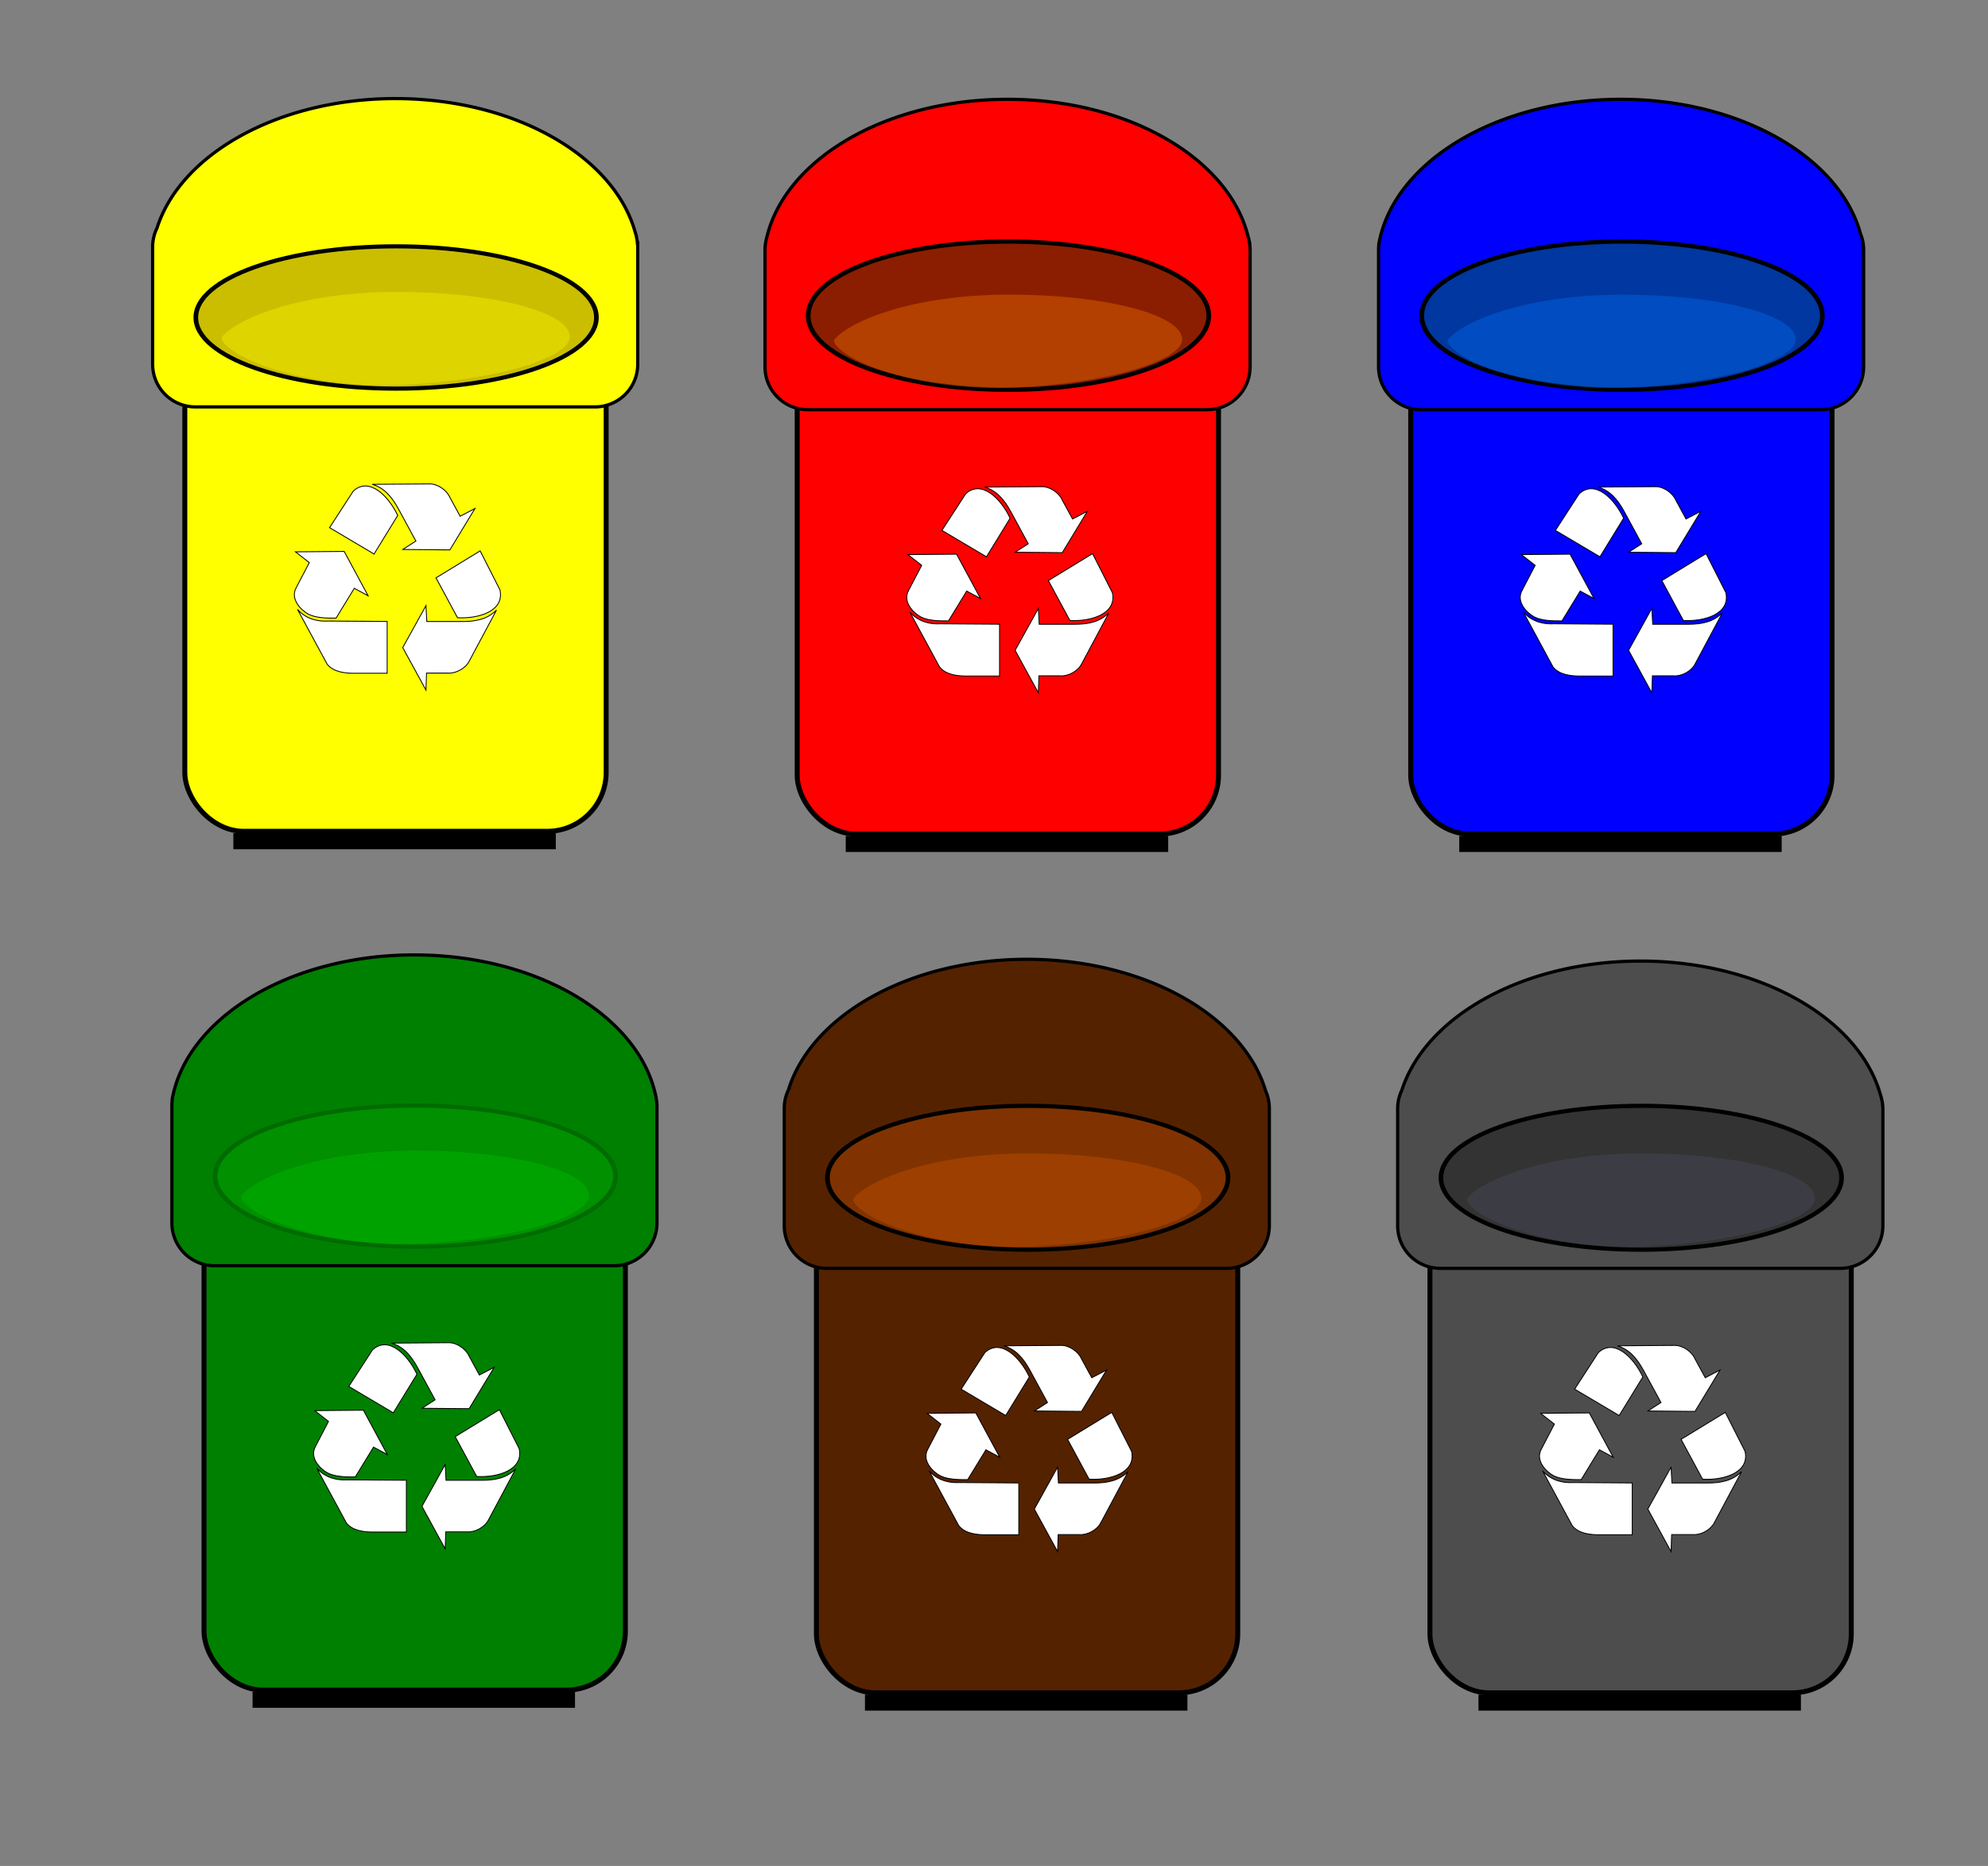 <svg xmlns="http://www.w3.org/2000/svg" viewBox="0 0 426.09 400"><rect x="0" y="0" width="426.09" height="400" fill="#808080" stroke="none"/><g transform="translate(-3.409 -642.133)"><rect rx="12.636" height="117.19" width="90.306" stroke="#000" y="703.15" x="43.021" stroke-width="1.063" fill="#ff0"/><rect rx="0" height="3.449" width="69.111" y="820.74" x="53.423"/><path d="M88.156 663.266c-25.101 0-46.036 11.891-51.094 27.75a9.165 9.165 0 00-.937 4.063v25.125c0 5.088 4.102 9.157 9.188 9.157h85.594c5.086 0 9.187-4.07 9.187-9.157V695.08c0-.36-.054-.712-.094-1.062h.063c-.03-.16-.092-.31-.125-.469-.09-.547-.193-1.084-.375-1.594-4.521-16.325-25.814-28.688-51.406-28.688z" stroke="#000" stroke-width=".694" fill="#ff0"/><path stroke="#000" transform="matrix(1 0 0 .883 26.939 347.03)" fill="#cbbe00" d="M104.3 411.28c0 9.54-19.22 17.272-42.929 17.272s-42.929-7.733-42.929-17.272c0-9.54 19.22-17.272 42.929-17.272s42.929 7.733 42.929 17.272z"/><path opacity=".343" fill="#ff0" d="M125.54 714.25c.12 4.552-15.849 9.576-36.508 10.41-16.594.67-31.262-3.8-36.283-7.77-1.482-1.17-2.143-2.11-1.685-2.64 3.445-3.99 16.949-9.544 37.417-9.544 20.467 0 36.92 4.275 37.059 9.544z"/><g stroke="#000" fill="#fff" transform="translate(65.385 744.27) scale(.57)"><g fill-rule="evenodd" stroke-width=".25pt"><path d="M54.962 37.281l17.137-10.262 7.678 14.835c1.855 8.105-8.309 11.08-16.47 10.596l-8.346-15.169z" transform="matrix(.969 0 0 .988 1.954 1.298)"/><path d="M51.067 47.877l-9.013 15.95L51.067 80l.223-6.47h8.234c3.005.261 6.9-1.71 8.347-4.572L78.443 49.55c-3.487 3.457-7.97 4.35-13.131 4.35h-13.91l-.334-6.023zM30.928 28.212L13.659 18.175l9.213-13.93c6.17-5.56 13.698 1.903 17.237 9.29l-9.18 14.676z" transform="matrix(.969 0 0 .988 1.954 1.298)"/><path d="M42.062 26.482l18.288.157 9.732-15.749-5.751 2.945-3.997-7.217c-1.231-2.759-4.84-5.216-8.04-5.094l-22.061.156c4.709 1.377 7.663 4.873 10.168 9.396l6.752 12.19-5.092 3.216zM.444 27.381l5.35 4.101L.76 40.947c-2.518 4.364 1.808 8.615 4.564 10.095 2.713 1.456 6.924 1.63 10.859 1.577l7.082-11.357 5.35 2.84-9.285-16.879-18.885.158z" transform="matrix(.969 0 0 .988 1.954 1.298)"/><path d="M1.23 49.307L12.72 70.129c2.308 2.892 6.662 3.575 11.174 3.47H36.01V53.882l-22.977-.157c-3.567.21-8.236-.526-11.803-4.417z" transform="matrix(.969 0 0 .988 1.954 1.298)"/></g></g></g><g transform="translate(-3.409 -684.745)"><rect rx="12.636" height="117.19" width="90.306" stroke="#000" y="929.86" x="47.14" stroke-width="1.063" fill="green"/><rect rx="0" height="3.449" width="69.111" y="1047.4" x="57.542"/><path d="M92.188 889.45c-26.665 0-48.627 13.438-51.844 30.781h.031a9.188 9.188 0 00-.125 1.531v25.125c0 5.087 4.07 9.188 9.156 9.188h85.625c5.087 0 9.188-4.101 9.188-9.188v-25.125c0-.527-.072-1.029-.156-1.531a9.06 9.06 0 00-.157-.781c-3.72-16.965-25.454-30-51.719-30z" stroke="#000" stroke-width=".694" fill="green"/><path stroke="#006b00" transform="matrix(1 0 0 .876 31.058 576.59)" fill="#009000" d="M104.3 411.28c0 9.54-19.22 17.272-42.929 17.272s-42.929-7.733-42.929-17.272c0-9.54 19.22-17.272 42.929-17.272s42.929 7.733 42.929 17.272z"/><path opacity=".343" fill="#00c500" d="M129.66 940.95c.12 4.552-15.849 9.576-36.508 10.41-16.594.67-31.262-3.8-36.283-7.77-1.482-1.17-2.143-2.11-1.685-2.64 3.445-3.99 16.949-9.544 37.417-9.544 20.467 0 36.92 4.275 37.059 9.544z"/><g stroke="#000" fill="#fff" transform="translate(69.505 970.98) scale(.57)"><g fill-rule="evenodd" stroke-width=".25pt"><path d="M54.962 37.281l17.137-10.262 7.678 14.835c1.855 8.105-8.309 11.08-16.47 10.596l-8.346-15.169z" transform="matrix(.969 0 0 .988 1.954 1.298)"/><path d="M51.067 47.877l-9.013 15.95L51.067 80l.223-6.47h8.234c3.005.261 6.9-1.71 8.347-4.572L78.443 49.55c-3.487 3.457-7.97 4.35-13.131 4.35h-13.91l-.334-6.023zM30.928 28.212L13.659 18.175l9.213-13.93c6.17-5.56 13.698 1.903 17.237 9.29l-9.18 14.676z" transform="matrix(.969 0 0 .988 1.954 1.298)"/><path d="M42.062 26.482l18.288.157 9.732-15.749-5.751 2.945-3.997-7.217c-1.231-2.759-4.84-5.216-8.04-5.094l-22.061.156c4.709 1.377 7.663 4.873 10.168 9.396l6.752 12.19-5.092 3.216zM.444 27.381l5.35 4.101L.76 40.947c-2.518 4.364 1.808 8.615 4.564 10.095 2.713 1.456 6.924 1.63 10.859 1.577l7.082-11.357 5.35 2.84-9.285-16.879-18.885.158z" transform="matrix(.969 0 0 .988 1.954 1.298)"/><path d="M1.23 49.307L12.72 70.129c2.308 2.892 6.662 3.575 11.174 3.47H36.01V53.882l-22.977-.157c-3.567.21-8.236-.526-11.803-4.417z" transform="matrix(.969 0 0 .988 1.954 1.298)"/></g></g></g><g transform="translate(-3.409 -642.133)"><rect rx="12.636" height="117.19" width="90.306" stroke="#000" y="703.74" x="174.27" stroke-width="1.063" fill="red"/><rect rx="0" height="3.449" width="69.111" y="821.32" x="184.68"/><path d="M219.34 663.422c-26.007 0-47.531 12.779-51.562 29.5-.02.083-.043.167-.062.25a9.056 9.056 0 00-.22 1.031 9.16 9.16 0 00-.124 1.438v25.125c0 5.087 4.1 9.187 9.187 9.187h85.594c5.087 0 9.188-4.1 9.188-9.187V695.64c0-.493-.051-.966-.125-1.438h.031c-.025-.135-.066-.271-.094-.406-.06-.3-.13-.587-.218-.875-4.035-16.72-25.588-29.5-51.594-29.5z" stroke="#000" stroke-width=".694" fill="red"/><path stroke="#000" transform="matrix(1 0 0 .92 158.19 331.42)" fill="#8b1e00" d="M104.3 411.28c0 9.54-19.22 17.272-42.929 17.272s-42.929-7.733-42.929-17.272c0-9.54 19.22-17.272 42.929-17.272s42.929 7.733 42.929 17.272z"/><path opacity=".343" fill="#ff7d00" d="M256.79 714.83c.12 4.552-15.849 9.576-36.508 10.41-16.594.67-31.262-3.8-36.283-7.77-1.482-1.17-2.143-2.11-1.685-2.64 3.445-3.99 16.949-9.544 37.417-9.544 20.467 0 36.92 4.275 37.059 9.544z"/><g stroke="#000" fill="#fff" transform="translate(196.64 744.86) scale(.57)"><g fill-rule="evenodd" stroke-width=".25pt"><path d="M54.962 37.281l17.137-10.262 7.678 14.835c1.855 8.105-8.309 11.08-16.47 10.596l-8.346-15.169z" transform="matrix(.969 0 0 .988 1.954 1.298)"/><path d="M51.067 47.877l-9.013 15.95L51.067 80l.223-6.47h8.234c3.005.261 6.9-1.71 8.347-4.572L78.443 49.55c-3.487 3.457-7.97 4.35-13.131 4.35h-13.91l-.334-6.023zM30.928 28.212L13.659 18.175l9.213-13.93c6.17-5.56 13.698 1.903 17.237 9.29l-9.18 14.676z" transform="matrix(.969 0 0 .988 1.954 1.298)"/><path d="M42.062 26.482l18.288.157 9.732-15.749-5.751 2.945-3.997-7.217c-1.231-2.759-4.84-5.216-8.04-5.094l-22.061.156c4.709 1.377 7.663 4.873 10.168 9.396l6.752 12.19-5.092 3.216zM.444 27.381l5.35 4.101L.76 40.947c-2.518 4.364 1.808 8.615 4.564 10.095 2.713 1.456 6.924 1.63 10.859 1.577l7.082-11.357 5.35 2.84-9.285-16.879-18.885.158z" transform="matrix(.969 0 0 .988 1.954 1.298)"/><path d="M1.23 49.307L12.72 70.129c2.308 2.892 6.662 3.575 11.174 3.47H36.01V53.882l-22.977-.157c-3.567.21-8.236-.526-11.803-4.417z" transform="matrix(.969 0 0 .988 1.954 1.298)"/></g></g></g><g transform="translate(-3.409 -684.745)"><rect rx="12.636" height="117.19" width="90.306" stroke="#000" y="930.44" x="178.39" stroke-width="1.063" fill="#520"/><rect rx="0" height="3.449" width="69.111" y="1048" x="188.8"/><path d="M223.5 890.39c-25.177 0-46.166 12.001-51.094 27.969a9.176 9.176 0 00-.906 4v25.125a9.118 9.118 0 009.156 9.156h85.625c5.087 0 9.187-4.07 9.187-9.156v-25.125a9.231 9.231 0 00-.78-3.719c-4.773-16.106-25.865-28.25-51.189-28.25z" stroke="#000" stroke-width=".694" fill="#520"/><path stroke="#000" transform="matrix(1 0 0 .893 162.31 569.95)" fill="#803300" d="M104.3 411.28c0 9.54-19.22 17.272-42.929 17.272s-42.929-7.733-42.929-17.272c0-9.54 19.22-17.272 42.929-17.272s42.929 7.733 42.929 17.272z"/><path opacity=".343" fill="#d45500" d="M260.91 941.54c.12 4.552-15.849 9.576-36.508 10.41-16.594.67-31.262-3.8-36.283-7.77-1.482-1.17-2.143-2.11-1.685-2.64 3.445-3.99 16.949-9.544 37.417-9.544 20.467 0 36.92 4.275 37.059 9.544z"/><g stroke="#000" fill="#fff" transform="translate(200.76 971.56) scale(.57)"><g fill-rule="evenodd" stroke-width=".25pt"><path d="M54.962 37.281l17.137-10.262 7.678 14.835c1.855 8.105-8.309 11.08-16.47 10.596l-8.346-15.169z" transform="matrix(.969 0 0 .988 1.954 1.298)"/><path d="M51.067 47.877l-9.013 15.95L51.067 80l.223-6.47h8.234c3.005.261 6.9-1.71 8.347-4.572L78.443 49.55c-3.487 3.457-7.97 4.35-13.131 4.35h-13.91l-.334-6.023zM30.928 28.212L13.659 18.175l9.213-13.93c6.17-5.56 13.698 1.903 17.237 9.29l-9.18 14.676z" transform="matrix(.969 0 0 .988 1.954 1.298)"/><path d="M42.062 26.482l18.288.157 9.732-15.749-5.751 2.945-3.997-7.217c-1.231-2.759-4.84-5.216-8.04-5.094l-22.061.156c4.709 1.377 7.663 4.873 10.168 9.396l6.752 12.19-5.092 3.216zM.444 27.381l5.35 4.101L.76 40.947c-2.518 4.364 1.808 8.615 4.564 10.095 2.713 1.456 6.924 1.63 10.859 1.577l7.082-11.357 5.35 2.84-9.285-16.879-18.885.158z" transform="matrix(.969 0 0 .988 1.954 1.298)"/><path d="M1.23 49.307L12.72 70.129c2.308 2.892 6.662 3.575 11.174 3.47H36.01V53.882l-22.977-.157c-3.567.21-8.236-.526-11.803-4.417z" transform="matrix(.969 0 0 .988 1.954 1.298)"/></g></g></g><g transform="translate(-3.409 -642.133)"><rect rx="12.636" height="117.19" width="90.306" stroke="#000" y="703.74" x="305.77" stroke-width="1.063" fill="#00f"/><rect rx="0" height="3.449" width="69.111" y="821.32" x="316.17"/><path d="M350.78 663.422c-26.441 0-48.238 13.229-51.719 30.375-.028.136-.069.27-.094.406H299a9.16 9.16 0 00-.125 1.438v25.125c0 5.087 4.069 9.187 9.156 9.187h85.625c5.087 0 9.187-4.1 9.187-9.187V695.64a9.08 9.08 0 00-.687-3.438c-.016-.04-.015-.086-.032-.125-4.54-16.303-25.79-28.654-51.35-28.654z" stroke="#000" stroke-width=".694" fill="#00f"/><path stroke="#000" transform="matrix(1 0 0 .92 289.69 331.42)" fill="#0037a0" d="M104.3 411.28c0 9.54-19.22 17.272-42.929 17.272s-42.929-7.733-42.929-17.272c0-9.54 19.22-17.272 42.929-17.272s42.929 7.733 42.929 17.272z"/><path opacity=".343" fill="#07f" d="M388.29 714.83c.12 4.552-15.849 9.576-36.508 10.41-16.594.67-31.262-3.8-36.283-7.77-1.482-1.17-2.143-2.11-1.685-2.64 3.445-3.99 16.949-9.544 37.417-9.544 20.467 0 36.92 4.275 37.059 9.544z"/><g stroke="#000" fill="#fff" transform="translate(328.13 744.86) scale(.57)"><g fill-rule="evenodd" stroke-width=".25pt"><path d="M54.962 37.281l17.137-10.262 7.678 14.835c1.855 8.105-8.309 11.08-16.47 10.596l-8.346-15.169z" transform="matrix(.969 0 0 .988 1.954 1.298)"/><path d="M51.067 47.877l-9.013 15.95L51.067 80l.223-6.47h8.234c3.005.261 6.9-1.71 8.347-4.572L78.443 49.55c-3.487 3.457-7.97 4.35-13.131 4.35h-13.91l-.334-6.023zM30.928 28.212L13.659 18.175l9.213-13.93c6.17-5.56 13.698 1.903 17.237 9.29l-9.18 14.676z" transform="matrix(.969 0 0 .988 1.954 1.298)"/><path d="M42.062 26.482l18.288.157 9.732-15.749-5.751 2.945-3.997-7.217c-1.231-2.759-4.84-5.216-8.04-5.094l-22.061.156c4.709 1.377 7.663 4.873 10.168 9.396l6.752 12.19-5.092 3.216zM.444 27.381l5.35 4.101L.76 40.947c-2.518 4.364 1.808 8.615 4.564 10.095 2.713 1.456 6.924 1.63 10.859 1.577l7.082-11.357 5.35 2.84-9.285-16.879-18.885.158z" transform="matrix(.969 0 0 .988 1.954 1.298)"/><path d="M1.23 49.307L12.72 70.129c2.308 2.892 6.662 3.575 11.174 3.47H36.01V53.882l-22.977-.157c-3.567.21-8.236-.526-11.803-4.417z" transform="matrix(.969 0 0 .988 1.954 1.298)"/></g></g></g><g transform="translate(-3.409 -684.745)"><rect rx="12.636" height="117.19" width="90.306" stroke="#000" y="930.44" x="309.89" stroke-width="1.063" fill="#4d4d4d"/><rect rx="0" height="3.449" width="69.111" y="1048" x="320.29"/><path d="M355 890.77c-25.022 0-45.927 11.797-51.094 27.562-.003.01.003.022 0 .031a9.169 9.169 0 00-.938 4v25.125c0 5.087 4.101 9.156 9.188 9.156h85.625c5.087 0 9.188-4.069 9.188-9.156v-25.125c0-.286-.038-.564-.063-.843-.068-.89-.406-1.944-.656-2.75-4.92-15.987-25.994-28-51.25-28z" stroke="#000" stroke-width=".694" fill="#4d4d4d"/><path stroke="#000" transform="matrix(1 0 0 .893 293.81 569.95)" fill="#333" d="M104.3 411.28c0 9.54-19.22 17.272-42.929 17.272s-42.929-7.733-42.929-17.272c0-9.54 19.22-17.272 42.929-17.272s42.929 7.733 42.929 17.272z"/><path opacity=".343" fill="#4d4d67" d="M392.41 941.54c.12 4.552-15.849 9.576-36.508 10.41-16.594.67-31.262-3.8-36.283-7.77-1.482-1.17-2.143-2.11-1.685-2.64 3.445-3.99 16.949-9.544 37.417-9.544 20.467 0 36.92 4.275 37.059 9.544z"/><g stroke="#000" fill="#fff" transform="translate(332.25 971.56) scale(.57)"><g fill-rule="evenodd" stroke-width=".25pt"><path d="M54.962 37.281l17.137-10.262 7.678 14.835c1.855 8.105-8.309 11.08-16.47 10.596l-8.346-15.169z" transform="matrix(.969 0 0 .988 1.954 1.298)"/><path d="M51.067 47.877l-9.013 15.95L51.067 80l.223-6.47h8.234c3.005.261 6.9-1.71 8.347-4.572L78.443 49.55c-3.487 3.457-7.97 4.35-13.131 4.35h-13.91l-.334-6.023zM30.928 28.212L13.659 18.175l9.213-13.93c6.17-5.56 13.698 1.903 17.237 9.29l-9.18 14.676z" transform="matrix(.969 0 0 .988 1.954 1.298)"/><path d="M42.062 26.482l18.288.157 9.732-15.749-5.751 2.945-3.997-7.217c-1.231-2.759-4.84-5.216-8.04-5.094l-22.061.156c4.709 1.377 7.663 4.873 10.168 9.396l6.752 12.19-5.092 3.216zM.444 27.381l5.35 4.101L.76 40.947c-2.518 4.364 1.808 8.615 4.564 10.095 2.713 1.456 6.924 1.63 10.859 1.577l7.082-11.357 5.35 2.84-9.285-16.879-18.885.158z" transform="matrix(.969 0 0 .988 1.954 1.298)"/><path d="M1.23 49.307L12.72 70.129c2.308 2.892 6.662 3.575 11.174 3.47H36.01V53.882l-22.977-.157c-3.567.21-8.236-.526-11.803-4.417z" transform="matrix(.969 0 0 .988 1.954 1.298)"/></g></g></g></svg>